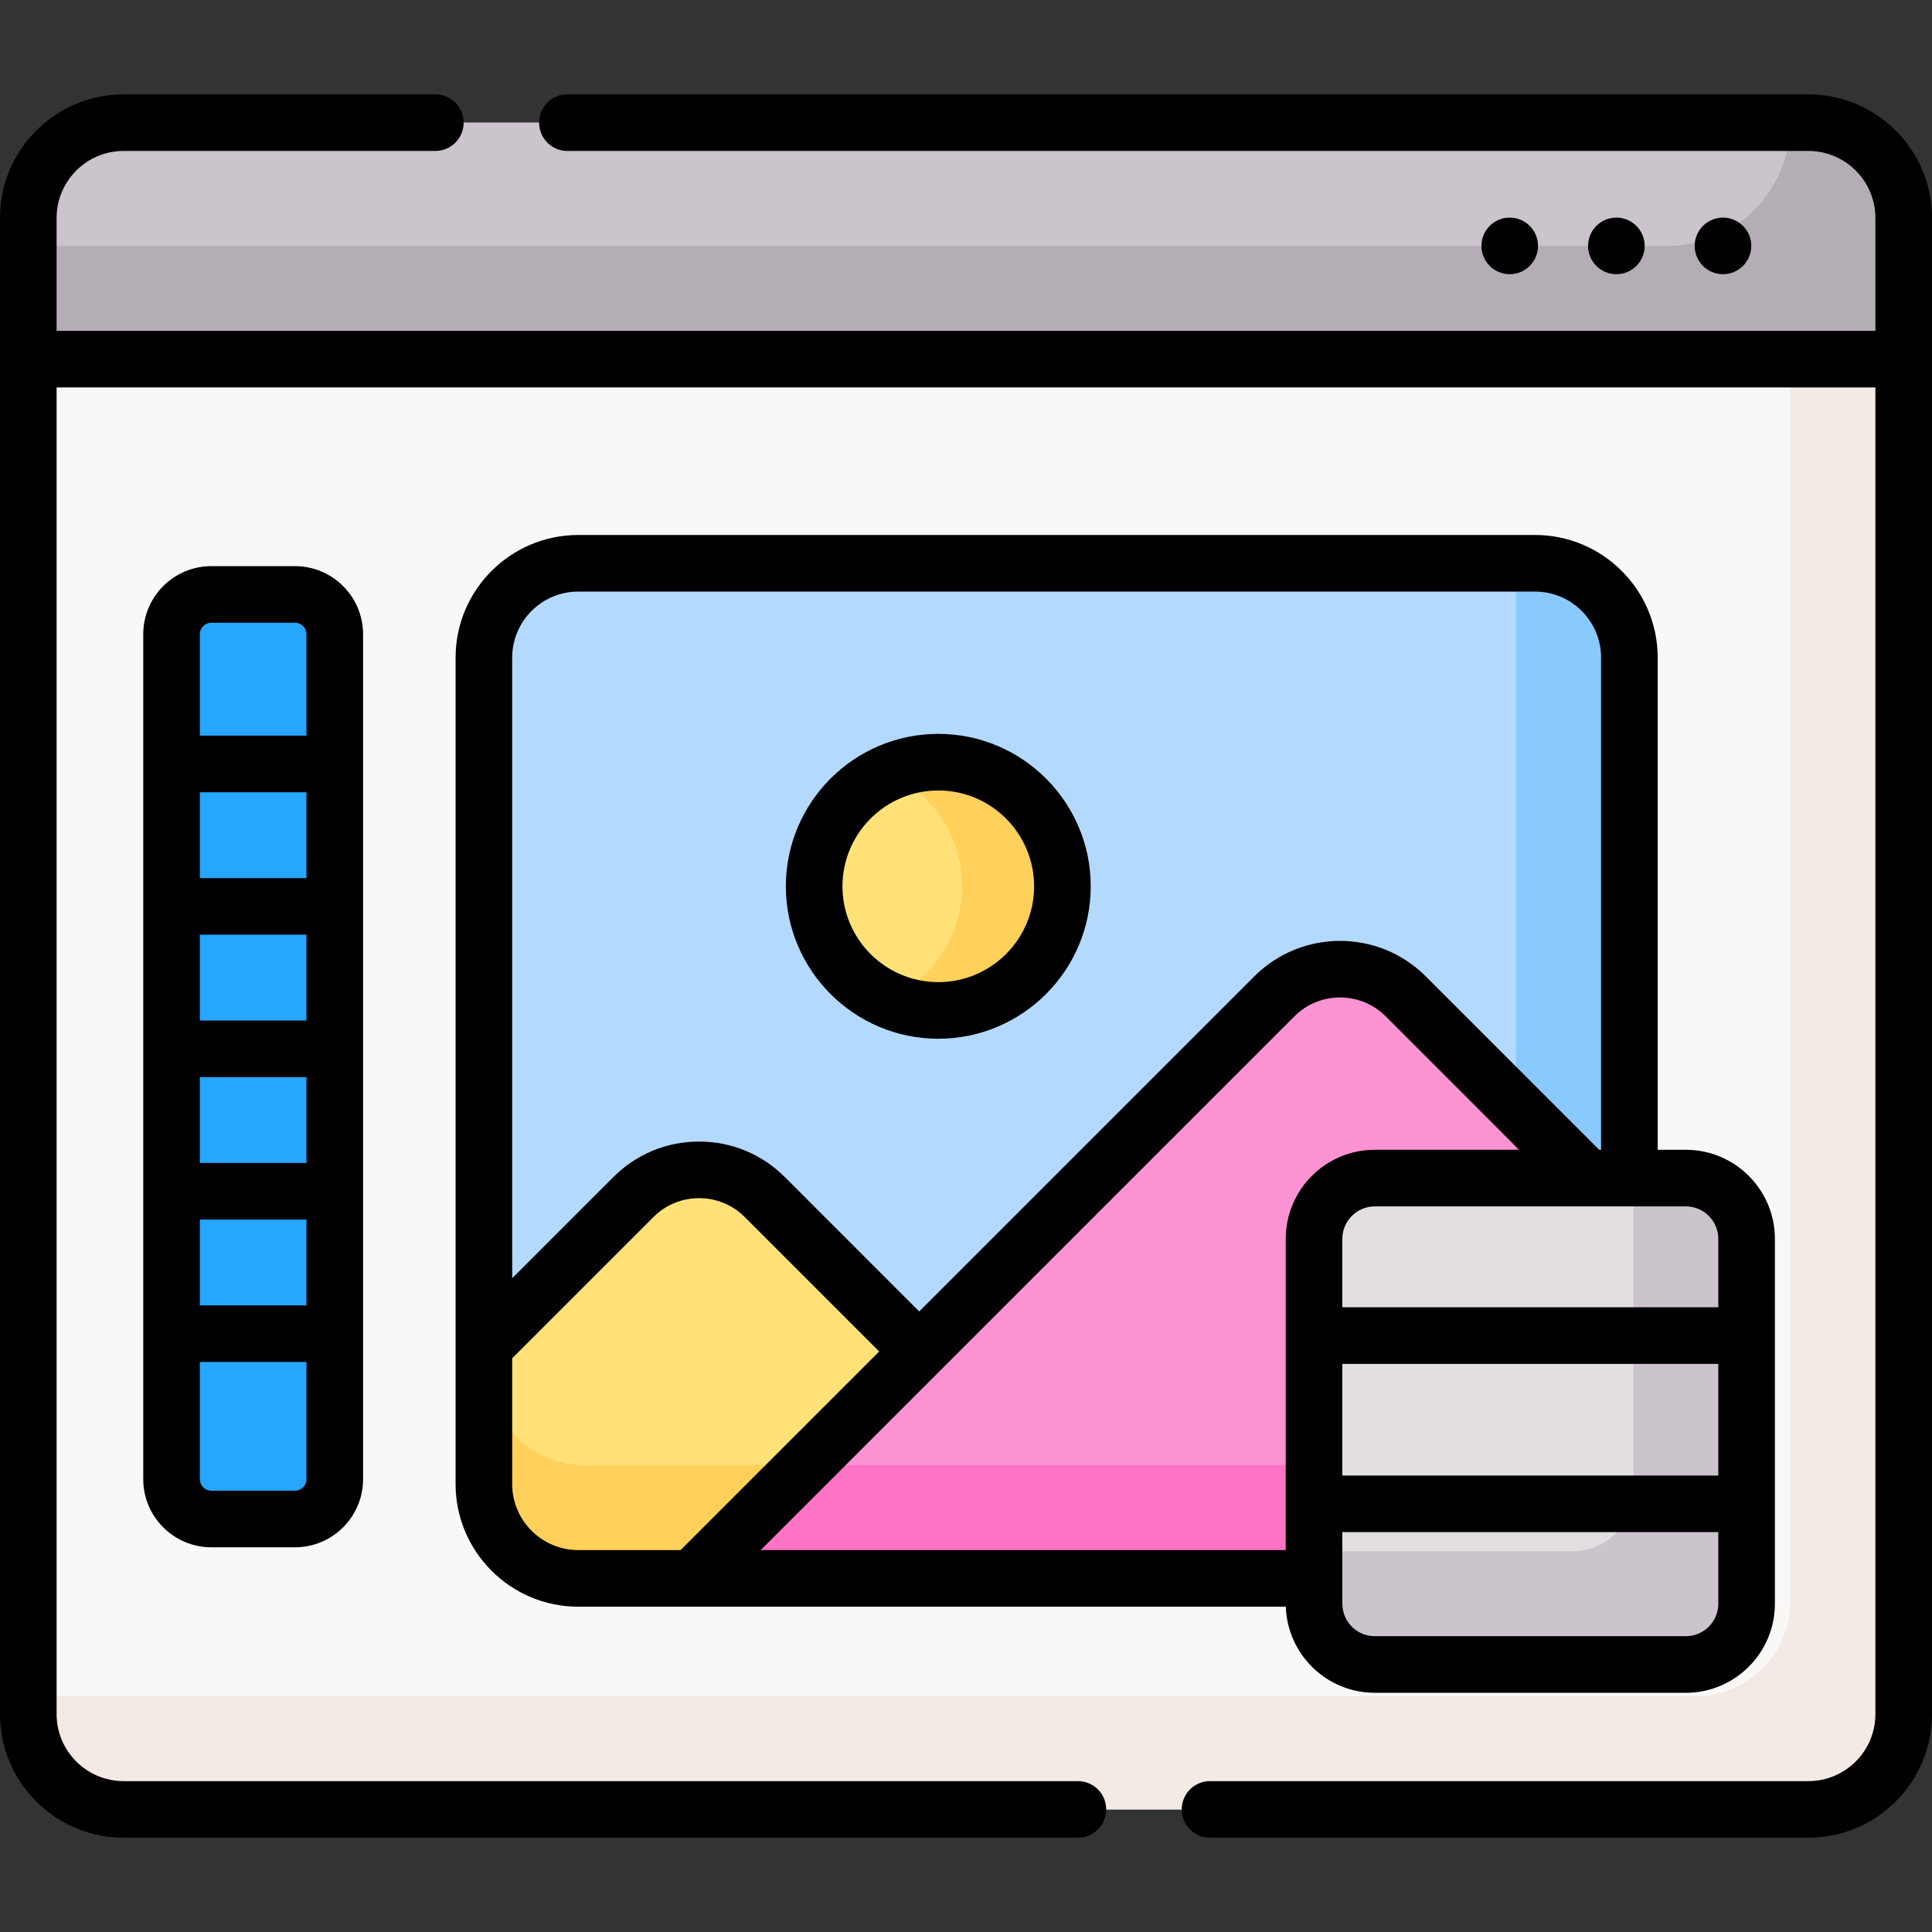 <svg xmlns="http://www.w3.org/2000/svg" width="54" height="54" viewBox="0 0 54 54" fill="none"><rect x="0" y="0" width="54" height="54" fill="#333333" stroke="none"/><g clip-path="url(#clip0_817_4250)"><path d="M50.543 50.574H3.453C1.982 50.574 0.789 49.381 0.789 47.91V6.092C0.789 4.62 1.982 3.428 3.453 3.428H50.543C52.014 3.428 53.207 4.62 53.207 6.092V47.91C53.207 49.381 52.014 50.574 50.543 50.574Z" fill="#FAF7F7"></path><path d="M50.543 3.428H50.043V44.746C50.043 46.217 48.85 47.41 47.379 47.41H0.789V47.91C0.789 49.381 1.982 50.574 3.453 50.574H50.543C52.014 50.574 53.207 49.381 53.207 47.91V6.092C53.207 4.62 52.014 3.428 50.543 3.428Z" fill="#F3EAE6"></path><path d="M53.207 10.038V6.092C53.207 4.62 52.014 3.428 50.543 3.428H3.453C1.982 3.428 0.789 4.62 0.789 6.092V10.038H53.207Z" fill="#CBC4CC"></path><path d="M50.543 3.428H50.043C50.043 5.331 48.5 6.874 46.597 6.874H0.789V10.038H53.207V6.092C53.207 4.62 52.014 3.428 50.543 3.428Z" fill="#B5ADB6"></path><path d="M42.903 15.744H16.16C14.704 15.744 13.523 16.925 13.523 18.381V39.287C13.523 41.954 15.686 44.117 18.353 44.117H40.711C43.378 44.117 45.54 41.954 45.54 39.287V18.381C45.54 16.924 44.36 15.744 42.903 15.744Z" fill="#B3DAFE"></path><path d="M42.902 15.744H42.375V36.123C42.375 38.79 40.212 40.953 37.545 40.953H15.188C14.684 40.953 14.199 40.875 13.742 40.732C14.357 42.694 16.188 44.117 18.352 44.117H40.709C43.376 44.117 45.539 41.954 45.539 39.287V18.381C45.539 16.924 44.358 15.744 42.902 15.744Z" fill="#8AC9FE"></path><path d="M13.641 37.521V41.418C13.641 42.908 14.849 44.116 16.338 44.116H32.034L21.375 33.458C20.361 32.444 18.718 32.444 17.704 33.458L13.641 37.521Z" fill="#FFE177"></path><path d="M16.338 40.952C14.848 40.952 13.641 39.744 13.641 38.254V41.418C13.641 42.908 14.849 44.116 16.338 44.116H32.034L28.87 40.952H16.338Z" fill="#FFD15B"></path><path d="M45.539 40.386V34.1L39.287 27.848C38.274 26.834 36.63 26.834 35.617 27.848L19.348 44.117H41.808C43.869 44.117 45.539 42.447 45.539 40.386Z" fill="#FE93D3"></path><path d="M42.375 30.936V36.852C42.375 39.117 40.705 40.952 38.644 40.952H22.512L19.348 44.117H41.808C43.869 44.117 45.539 42.446 45.539 40.385V34.1L42.375 30.936Z" fill="#FE73C5"></path><path d="M29.666 25.112C29.856 23.205 28.464 21.505 26.557 21.316C24.651 21.126 22.951 22.518 22.762 24.425C22.572 26.331 23.964 28.031 25.87 28.221C27.777 28.41 29.477 27.018 29.666 25.112Z" fill="#FFE177"></path><path d="M26.222 21.303C25.723 21.303 25.249 21.409 24.82 21.599C26.038 22.137 26.888 23.355 26.888 24.773C26.888 26.19 26.038 27.408 24.82 27.946C25.249 28.136 25.723 28.242 26.222 28.242C28.139 28.242 29.692 26.689 29.692 24.773C29.692 22.856 28.139 21.303 26.222 21.303Z" fill="#FFD15B"></path><path d="M8.244 42.456H5.905C5.291 42.456 4.793 41.959 4.793 41.345V17.727C4.793 17.113 5.291 16.615 5.905 16.615H8.244C8.858 16.615 9.355 17.113 9.355 17.727V41.345C9.355 41.959 8.858 42.456 8.244 42.456Z" fill="#26A6FE"></path><path d="M47.119 46.523H38.425C37.487 46.523 36.727 45.763 36.727 44.825V34.626C36.727 33.688 37.487 32.928 38.425 32.928H47.119C48.057 32.928 48.817 33.688 48.817 34.626V44.825C48.817 45.763 48.056 46.523 47.119 46.523Z" fill="#E2DEE2"></path><path d="M47.119 32.928H45.653V41.661C45.653 42.599 44.892 43.359 43.955 43.359H36.727V44.825C36.727 45.763 37.487 46.523 38.425 46.523H47.119C48.057 46.523 48.817 45.763 48.817 44.825V34.626C48.817 33.688 48.056 32.928 47.119 32.928Z" fill="#CBC4CC"></path><path d="M42.905 14.953H16.162C14.272 14.953 12.734 16.491 12.734 18.381V41.48C12.734 43.37 14.272 44.908 16.162 44.908H35.939C35.983 46.242 37.081 47.314 38.426 47.314H47.12C48.493 47.314 49.609 46.197 49.609 44.825V34.626C49.609 33.254 48.493 32.137 47.12 32.137H46.333V18.381C46.333 16.491 44.795 14.953 42.905 14.953ZM16.162 16.535H42.905C43.923 16.535 44.751 17.363 44.751 18.381V32.137H44.698L39.849 27.288C38.529 25.968 36.38 25.968 35.06 27.288L25.692 36.656L21.935 32.898C21.295 32.259 20.445 31.907 19.54 31.907C18.635 31.907 17.785 32.259 17.145 32.898L14.316 35.727V18.381C14.316 17.363 15.144 16.535 16.162 16.535ZM35.937 34.626V43.326H21.26L26.252 38.334C26.252 38.334 26.252 38.334 26.252 38.334C26.252 38.334 26.252 38.334 26.252 38.334L36.179 28.407C36.882 27.703 38.027 27.703 38.731 28.407L42.46 32.137H38.426C37.054 32.137 35.937 33.253 35.937 34.626ZM14.316 41.48V37.965L18.264 34.017C18.605 33.676 19.058 33.489 19.54 33.489C20.022 33.489 20.475 33.676 20.816 34.017L24.574 37.775L19.023 43.325H16.162C15.144 43.326 14.316 42.498 14.316 41.48ZM48.027 44.825C48.027 45.325 47.62 45.732 47.12 45.732H38.426C37.926 45.732 37.519 45.325 37.519 44.825V42.823H48.027V44.825H48.027ZM48.027 41.241H37.519V38.121H48.027V41.241ZM48.027 34.626V36.539H37.519V34.626C37.519 34.126 37.926 33.719 38.426 33.719H44.37H44.37H47.12C47.62 33.719 48.027 34.126 48.027 34.626Z" fill="black"></path><path d="M26.226 29.033C28.575 29.033 30.486 27.122 30.486 24.772C30.486 22.423 28.575 20.512 26.226 20.512C23.876 20.512 21.965 22.423 21.965 24.772C21.965 27.122 23.876 29.033 26.226 29.033ZM26.226 22.094C27.703 22.094 28.904 23.296 28.904 24.773C28.904 26.25 27.703 27.451 26.226 27.451C24.749 27.451 23.547 26.25 23.547 24.773C23.547 23.296 24.748 22.094 26.226 22.094Z" fill="black"></path><path d="M5.907 15.824C4.857 15.824 4.004 16.678 4.004 17.727V41.345C4.004 42.394 4.857 43.247 5.907 43.247H8.246C9.295 43.247 10.148 42.394 10.148 41.345V17.727C10.148 16.678 9.295 15.824 8.246 15.824H5.907ZM8.566 41.345C8.566 41.522 8.422 41.665 8.246 41.665H5.907C5.73 41.665 5.586 41.522 5.586 41.345V38.068H8.566V41.345H8.566ZM8.566 36.486H5.586V34.087H8.566V36.486H8.566ZM8.566 32.505H5.586V30.106H8.566V32.505H8.566ZM8.566 28.524H5.586V26.125H8.566V28.524H8.566ZM8.566 24.543H5.586V22.144H8.566V24.543H8.566ZM8.566 17.727V20.562H5.586V17.727C5.586 17.55 5.73 17.406 5.907 17.406H8.246C8.422 17.406 8.566 17.55 8.566 17.727Z" fill="black"></path><path d="M50.545 2.637H15.859C15.422 2.637 15.068 2.991 15.068 3.428C15.068 3.865 15.422 4.219 15.859 4.219H50.545C51.578 4.219 52.418 5.059 52.418 6.092V9.247H1.582V6.092C1.582 5.059 2.422 4.219 3.455 4.219H12.168C12.605 4.219 12.959 3.865 12.959 3.428C12.959 2.991 12.605 2.637 12.168 2.637H3.455C1.55 2.637 0 4.187 0 6.092V47.91C0 49.815 1.55 51.365 3.455 51.365H30.128C30.565 51.365 30.919 51.011 30.919 50.574C30.919 50.137 30.565 49.783 30.128 49.783H3.455C2.422 49.783 1.582 48.943 1.582 47.91V10.829H52.418V47.91C52.418 48.943 51.578 49.783 50.545 49.783H33.82C33.383 49.783 33.029 50.137 33.029 50.574C33.029 51.011 33.383 51.365 33.82 51.365H50.545C52.45 51.365 54 49.815 54 47.91V6.092C54 4.187 52.45 2.637 50.545 2.637Z" fill="black"></path><path d="M42.197 7.664C42.634 7.664 42.988 7.31 42.988 6.873C42.988 6.436 42.634 6.082 42.197 6.082C41.76 6.082 41.406 6.436 41.406 6.873C41.406 7.31 41.76 7.664 42.197 7.664Z" fill="black"></path><path d="M45.178 7.664C45.615 7.664 45.969 7.31 45.969 6.873C45.969 6.436 45.615 6.082 45.178 6.082C44.741 6.082 44.387 6.436 44.387 6.873C44.387 7.31 44.741 7.664 45.178 7.664Z" fill="black"></path><path d="M48.158 7.664C48.595 7.664 48.949 7.31 48.949 6.873C48.949 6.436 48.595 6.082 48.158 6.082C47.721 6.082 47.367 6.436 47.367 6.873C47.367 7.31 47.721 7.664 48.158 7.664Z" fill="black"></path></g><defs><clipPath id="clip0_817_4250"><rect width="54" height="54" fill="white"></rect></clipPath></defs></svg>